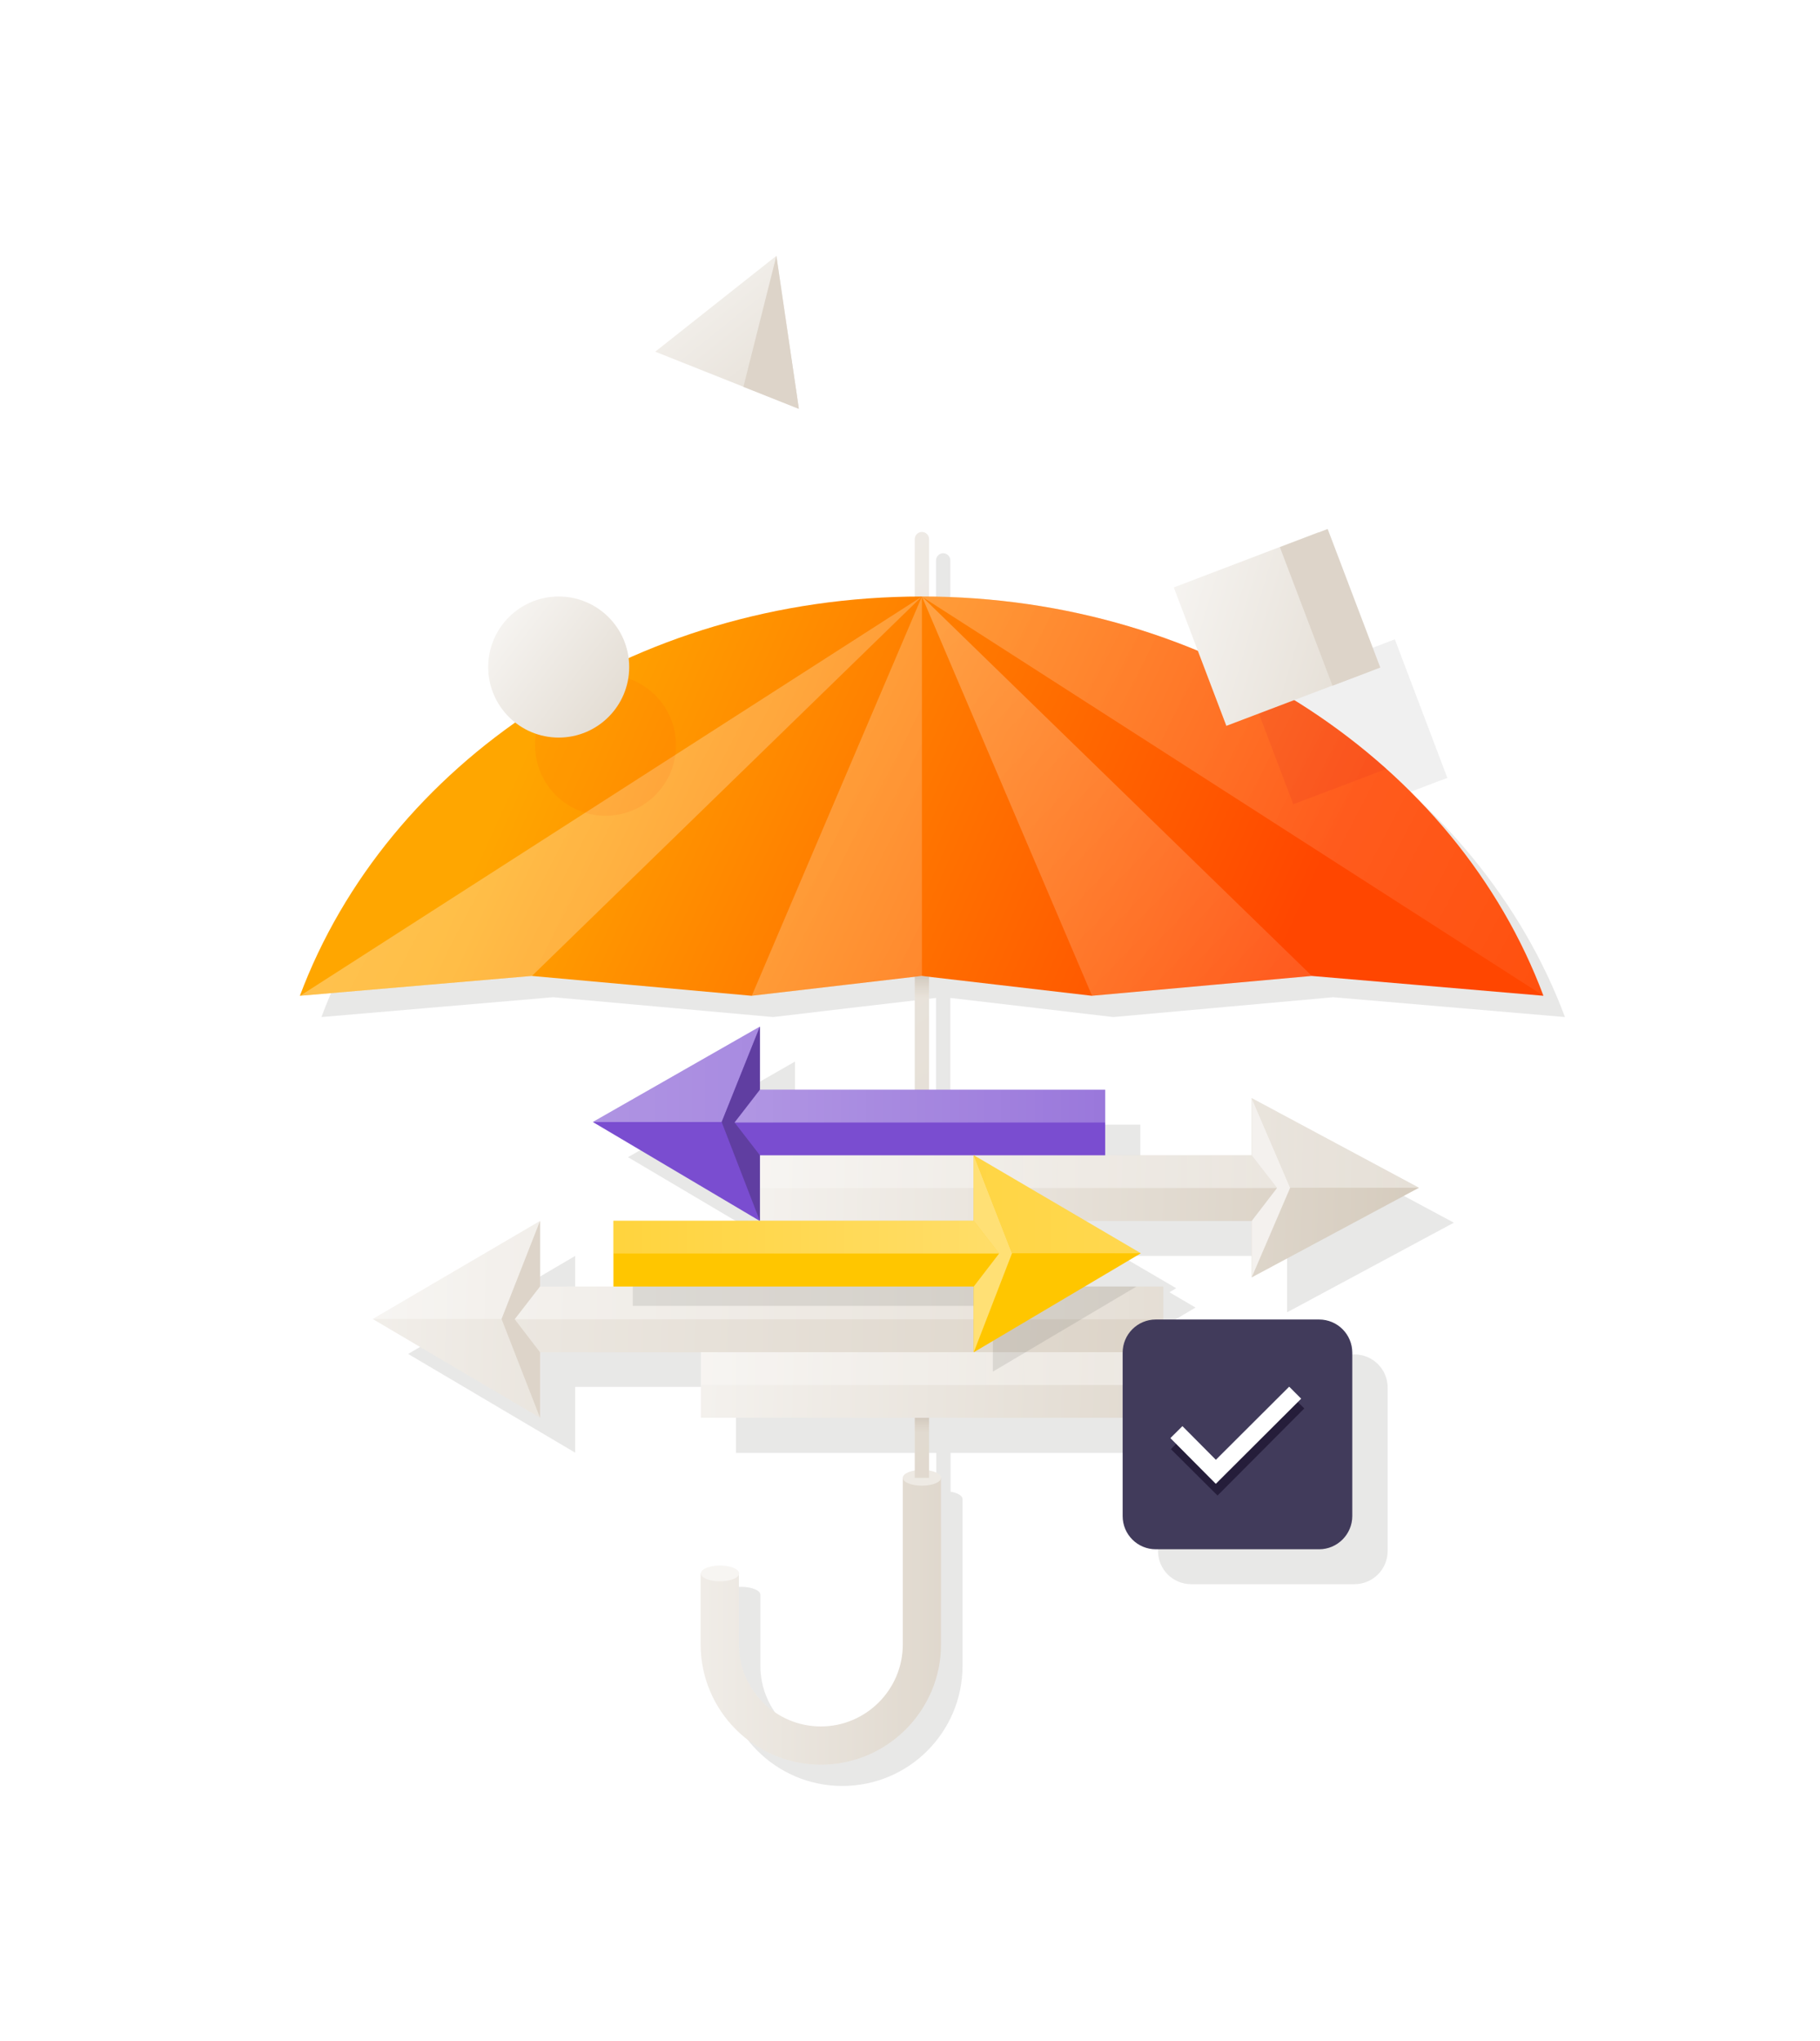 <svg width="429" height="481" viewBox="0 0 429 481" fill="none" xmlns="http://www.w3.org/2000/svg">
<g filter="url(#filter0_d)">
<g opacity="0.5">
<g opacity="0.5">
<path opacity="0.62" d="M342.693 284.145L303.32 263.016V276.482H268.792V268.763V261.044H224.012V231.181L262.427 235.688L314.248 231.012L368.885 235.688C348.607 181.484 291.492 142.268 224.012 141.592V128.069C224.012 127.168 223.28 126.379 222.322 126.379C221.421 126.379 220.632 127.111 220.632 128.069V141.592C153.153 142.212 96.037 181.428 75.76 235.688L130.397 231.012L182.218 235.688L199.397 233.66L220.632 231.181V261.044H187.4V246.169L148.027 268.707L187.343 291.977H152.871V299.696V307.416H157.434H135.579V291.977L96.206 315.079L135.579 338.349V322.854H173.487V330.574V338.406H220.689V347.534C219.055 347.815 217.872 348.491 217.872 349.28V388.553C217.872 399.202 209.198 407.879 198.552 407.879C187.907 407.879 179.232 399.202 179.232 388.553V371.818C179.232 370.804 177.204 369.959 174.726 369.959C172.248 369.959 170.22 370.804 170.22 371.818V388.553C170.22 404.16 182.893 416.894 198.552 416.894C214.211 416.894 226.885 404.217 226.885 388.553V349.28C226.885 348.491 225.702 347.815 224.068 347.534V338.406H272.96V361.507C272.96 365.846 276.452 369.339 280.79 369.339H319.261C323.598 369.339 327.09 365.846 327.09 361.507V323.023C327.09 318.685 323.598 315.191 319.261 315.191H282.536V307.416H276.283L281.803 304.148L275.664 300.542L277.241 299.584L264.229 291.977H303.377V305.275L342.693 284.145Z" fill="#6D6B68"/>
</g>
</g>
<path opacity="0.3" d="M218.998 136.577V123.055C218.998 122.153 218.266 121.364 217.309 121.364C216.407 121.364 215.619 122.097 215.619 123.055V136.577C148.139 137.197 91.024 176.413 70.746 230.674L125.383 225.997L177.204 230.674L194.384 228.645L215.619 226.166V342.519C213.985 342.801 212.802 343.477 212.802 344.266V383.538C212.802 394.187 204.128 402.864 193.482 402.864C182.837 402.864 174.162 394.187 174.162 383.538V366.804C174.162 365.789 172.134 364.944 169.656 364.944C167.178 364.944 165.15 365.789 165.15 366.804V383.538C165.15 399.146 177.823 411.88 193.482 411.88C209.141 411.88 221.815 399.202 221.815 383.538V344.266C221.815 343.477 220.632 342.801 218.998 342.519V226.166L257.413 230.674L309.234 225.997L363.871 230.674C343.537 176.47 286.478 137.254 218.998 136.577Z" fill="url(#paint0_linear)"/>
<path opacity="0.1" d="M338.975 180.132L341.172 179.343L328.78 146.663L326.583 147.508L292.449 160.468L292.956 161.82L326.809 184.809L329.85 183.625L332.216 182.724L338.975 180.132Z" fill="#6D6B68"/>
<path d="M193.483 411.88C177.88 411.88 165.15 399.202 165.15 383.538V366.804H174.163V383.538C174.163 394.187 182.837 402.865 193.483 402.865C204.129 402.865 212.803 394.187 212.803 383.538V344.266H221.815V383.538C221.815 399.146 209.085 411.88 193.483 411.88Z" fill="url(#paint1_linear)"/>
<path d="M169.711 368.663C172.2 368.663 174.217 367.831 174.217 366.804C174.217 365.777 172.2 364.944 169.711 364.944C167.223 364.944 165.205 365.777 165.205 366.804C165.205 367.831 167.223 368.663 169.711 368.663Z" fill="#F7F5F2"/>
<path d="M217.309 346.125C219.798 346.125 221.815 345.293 221.815 344.266C221.815 343.239 219.798 342.406 217.309 342.406C214.82 342.406 212.803 343.239 212.803 344.266C212.803 345.293 214.82 346.125 217.309 346.125Z" fill="#EEEAE4"/>
<path d="M215.619 344.266H218.999V123.055C218.999 122.153 218.267 121.364 217.309 121.364C216.408 121.364 215.619 122.097 215.619 123.055V344.266Z" fill="url(#paint2_linear)"/>
<path d="M363.814 230.673C343.368 176.019 285.464 136.577 217.252 136.577C149.04 136.577 91.136 176.019 70.689 230.673L125.327 225.997L177.147 230.673L217.252 225.997L257.357 230.673L309.177 225.997L363.814 230.673Z" fill="url(#paint3_linear)"/>
<path opacity="0.3" d="M363.814 230.673C343.368 176.019 285.464 136.577 217.252 136.577L363.814 230.673Z" fill="url(#paint4_linear)"/>
<path opacity="0.3" d="M217.308 136.577V225.997L177.203 230.673L217.308 136.577Z" fill="url(#paint5_linear)"/>
<path opacity="0.3" d="M70.746 230.673L125.383 225.997L217.309 136.577L70.746 230.673Z" fill="url(#paint6_linear)"/>
<path opacity="0.3" d="M217.309 136.577L257.413 230.673L309.234 225.997L217.309 136.577Z" fill="url(#paint7_linear)"/>
<path opacity="0.5" d="M215.619 226.166V232.308H218.999V226.166L217.309 225.997L215.619 226.166Z" fill="url(#paint8_linear)"/>
<path opacity="0.5" d="M218.999 330.123H215.619V334.743H218.999V330.123Z" fill="url(#paint9_linear)"/>
<g opacity="0.3">
<path opacity="0.3" d="M142.734 188.247C151.911 188.247 159.35 180.805 159.35 171.625C159.35 162.445 151.911 155.003 142.734 155.003C133.557 155.003 126.117 162.445 126.117 171.625C126.117 180.805 133.557 188.247 142.734 188.247Z" fill="#FF4600"/>
</g>
<g opacity="0.3">
<path opacity="0.3" d="M292.957 154.214L304.842 185.542L326.81 177.203C326.81 177.203 319.374 170.498 309.855 164.074C301.181 158.158 292.957 154.214 292.957 154.214Z" fill="#CC0027"/>
</g>
<path d="M131.693 169.822C140.87 169.822 148.309 162.38 148.309 153.2C148.309 144.02 140.87 136.578 131.693 136.578C122.516 136.578 115.076 144.02 115.076 153.2C115.076 162.38 122.516 169.822 131.693 169.822Z" fill="url(#paint10_linear)"/>
<path d="M323.204 154.101L289.07 167.06L276.678 134.437L310.812 121.421L323.204 154.101Z" fill="url(#paint11_linear)"/>
<path d="M312.954 120.663L301.686 124.944L314.087 157.601L325.355 153.319L312.954 120.663Z" fill="#DDD4C9"/>
<g opacity="0.1">
<g opacity="0.1">
<path opacity="0.1" d="M169.264 102.263L197.821 79.669L203.06 115.73L169.264 102.263Z" fill="#6D6B68"/>
<path opacity="0.1" d="M189.992 110.546L197.822 79.669L203.06 115.73L189.992 110.546Z" fill="#6D6B68"/>
</g>
</g>
<path d="M154.449 78.88L183.007 56.286L188.302 92.347L154.449 78.88Z" fill="url(#paint12_linear)"/>
<path d="M175.234 87.163L183.007 56.286L188.302 92.347L175.234 87.163Z" fill="#DDD4C9"/>
<path d="M295.039 297.048L334.468 275.918L295.039 254.789V297.048Z" fill="url(#paint13_linear)"/>
<path opacity="0.5" d="M334.468 275.918L295.039 254.789L304.108 275.918" fill="url(#paint14_linear)"/>
<path d="M295.039 297.048L304.108 275.918L295.039 254.789V297.048Z" fill="#F4F1EE"/>
<path d="M179.119 283.751H295.04L301.01 275.975L295.04 268.256H179.119V283.751Z" fill="url(#paint15_linear)"/>
<path opacity="0.5" d="M179.119 275.975H301.01L295.04 268.256H179.119V275.975Z" fill="url(#paint16_linear)"/>
<path d="M127.298 330.123L87.869 306.852L127.298 283.751V330.123Z" fill="url(#paint17_linear)"/>
<path opacity="0.5" d="M87.869 306.853L127.298 283.751L118.229 306.853" fill="url(#paint18_linear)"/>
<path d="M127.297 330.123L118.229 306.852L127.297 283.751V330.123Z" fill="#DDD4C9"/>
<path d="M274.197 314.684H127.297L121.326 306.909L127.297 299.189H274.197V314.684Z" fill="url(#paint19_linear)"/>
<path opacity="0.5" d="M274.197 306.909H121.326L127.297 299.189H274.197V306.909Z" fill="url(#paint20_linear)"/>
<path d="M165.205 330.123H297.573V322.404V314.685H165.205V330.123Z" fill="url(#paint21_linear)"/>
<path opacity="0.5" d="M297.573 314.685H165.205V322.404H297.573V314.685Z" fill="url(#paint22_linear)"/>
<path d="M179.119 283.751L139.746 260.424L179.119 237.942V283.751Z" fill="#7A4DD0"/>
<path opacity="0.5" d="M139.746 260.424L179.119 237.942L170.106 260.424" fill="url(#paint23_linear)"/>
<path opacity="0.7" d="M179.118 283.751L170.105 260.424L179.118 237.942V283.751Z" fill="#56388E"/>
<path d="M260.511 268.256H179.119L173.148 260.537L179.119 252.817H260.511V268.256Z" fill="#7A4DD0"/>
<path opacity="0.5" d="M260.511 260.537H173.148L179.119 252.817H260.511V260.537Z" fill="url(#paint24_linear)"/>
<path d="M310.924 361.112H272.452C268.115 361.112 264.623 357.619 264.623 353.281V314.797C264.623 310.458 268.115 306.965 272.452 306.965H310.924C315.261 306.965 318.753 310.458 318.753 314.797V353.281C318.753 357.563 315.261 361.112 310.924 361.112Z" fill="#413B5B"/>
<path d="M306.022 326.517L286.984 345.618L277.408 336.095" stroke="#251D3A" stroke-width="4" stroke-miterlimit="10"/>
<path d="M305.291 324.207L286.591 342.857L277.297 333.504" stroke="white" stroke-width="4" stroke-miterlimit="10"/>
<g opacity="0.4">
<path opacity="0.4" d="M255.666 299.19L234.037 272.82V288.259H149.152V295.978V303.754H234.037V319.249L267.889 299.19H255.666Z" fill="#6D6B68"/>
</g>
<path d="M229.531 314.684L268.904 291.357L229.531 268.256V314.684Z" fill="#FFC600"/>
<path opacity="0.39" d="M268.904 291.357L229.531 268.256L238.544 291.357" fill="url(#paint25_linear)"/>
<path d="M229.531 314.684L238.544 291.357L229.531 268.256V314.684Z" fill="#FFE075"/>
<path d="M144.59 299.189H229.531L235.501 291.414L229.531 283.694H144.59V299.189Z" fill="#FFC600"/>
<path opacity="0.5" d="M144.59 291.414H235.501L229.531 283.694H144.59V291.414Z" fill="url(#paint26_linear)"/>
</g>
<defs>
<filter id="filter0_d" x="-60" y="-32" width="546" height="568" filterUnits="userSpaceOnUse" color-interpolation-filters="sRGB">
<feFlood flood-opacity="0" result="BackgroundImageFix"/>
<feColorMatrix in="SourceAlpha" type="matrix" values="0 0 0 0 0 0 0 0 0 0 0 0 0 0 0 0 0 0 127 0"/>
<feOffset dy="4"/>
<feGaussianBlur stdDeviation="30"/>
<feColorMatrix type="matrix" values="0 0 0 0 0 0 0 0 0 0 0 0 0 0 0 0 0 0 0.094 0"/>
<feBlend mode="normal" in2="BackgroundImageFix" result="effect1_dropShadow"/>
<feBlend mode="normal" in="SourceGraphic" in2="effect1_dropShadow" result="shape"/>
</filter>
<linearGradient id="paint0_linear" x1="85.423" y1="129.064" x2="418.832" y2="455.164" gradientUnits="userSpaceOnUse">
<stop stop-color="white"/>
<stop offset="1" stop-color="white" stop-opacity="0"/>
</linearGradient>
<linearGradient id="paint1_linear" x1="113.925" y1="378.057" x2="326.28" y2="378.057" gradientUnits="userSpaceOnUse">
<stop stop-color="white"/>
<stop offset="1" stop-color="#C1B29D"/>
</linearGradient>
<linearGradient id="paint2_linear" x1="36.572" y1="-8.369" x2="512.708" y2="628.12" gradientUnits="userSpaceOnUse">
<stop stop-color="white"/>
<stop offset="1" stop-color="#C1B29D"/>
</linearGradient>
<linearGradient id="paint3_linear" x1="294.479" y1="243.331" x2="126.333" y2="167.31" gradientUnits="userSpaceOnUse">
<stop offset="0.012" stop-color="#FF4600"/>
<stop offset="1" stop-color="#FFA600"/>
</linearGradient>
<linearGradient id="paint4_linear" x1="145.92" y1="97.837" x2="423.086" y2="241.444" gradientUnits="userSpaceOnUse">
<stop stop-color="white"/>
<stop offset="1" stop-color="white" stop-opacity="0"/>
</linearGradient>
<linearGradient id="paint5_linear" x1="125.346" y1="146.36" x2="388.668" y2="282.794" gradientUnits="userSpaceOnUse">
<stop stop-color="white"/>
<stop offset="1" stop-color="white" stop-opacity="0"/>
</linearGradient>
<linearGradient id="paint6_linear" x1="110.476" y1="166.244" x2="387.642" y2="309.851" gradientUnits="userSpaceOnUse">
<stop stop-color="white"/>
<stop offset="1" stop-color="white" stop-opacity="0"/>
</linearGradient>
<linearGradient id="paint7_linear" x1="184.427" y1="131.569" x2="366.984" y2="310.124" gradientUnits="userSpaceOnUse">
<stop stop-color="white"/>
<stop offset="1" stop-color="white" stop-opacity="0"/>
</linearGradient>
<linearGradient id="paint8_linear" x1="217.295" y1="223.993" x2="217.295" y2="231.319" gradientUnits="userSpaceOnUse">
<stop stop-color="#9E9386"/>
<stop offset="1" stop-color="#C1B29D" stop-opacity="0"/>
</linearGradient>
<linearGradient id="paint9_linear" x1="217.296" y1="327.597" x2="217.296" y2="333.59" gradientUnits="userSpaceOnUse">
<stop stop-color="#9E9386"/>
<stop offset="1" stop-color="#C1B29D" stop-opacity="0"/>
</linearGradient>
<linearGradient id="paint10_linear" x1="104.599" y1="132.543" x2="196.622" y2="202.758" gradientUnits="userSpaceOnUse">
<stop stop-color="white"/>
<stop offset="1" stop-color="#C1B29D"/>
</linearGradient>
<linearGradient id="paint11_linear" x1="250.609" y1="129.599" x2="418.245" y2="179.407" gradientUnits="userSpaceOnUse">
<stop stop-color="white"/>
<stop offset="1" stop-color="#C1B29D"/>
</linearGradient>
<linearGradient id="paint12_linear" x1="145.614" y1="38.68" x2="244.872" y2="162.687" gradientUnits="userSpaceOnUse">
<stop stop-color="white"/>
<stop offset="1" stop-color="#C1B29D"/>
</linearGradient>
<linearGradient id="paint13_linear" x1="136.949" y1="272.284" x2="430.975" y2="279.041" gradientUnits="userSpaceOnUse">
<stop stop-color="white"/>
<stop offset="1" stop-color="#C1B29D"/>
</linearGradient>
<linearGradient id="paint14_linear" x1="412.48" y1="265.359" x2="32.057" y2="265.359" gradientUnits="userSpaceOnUse">
<stop stop-color="white"/>
<stop offset="1" stop-color="white" stop-opacity="0"/>
</linearGradient>
<linearGradient id="paint15_linear" x1="122.143" y1="273.356" x2="442.644" y2="280.722" gradientUnits="userSpaceOnUse">
<stop stop-color="white"/>
<stop offset="1" stop-color="#C1B29D"/>
</linearGradient>
<linearGradient id="paint16_linear" x1="363.299" y1="272.131" x2="9.156" y2="272.131" gradientUnits="userSpaceOnUse">
<stop stop-color="white"/>
<stop offset="1" stop-color="white" stop-opacity="0"/>
</linearGradient>
<linearGradient id="paint17_linear" x1="12.438" y1="303.216" x2="360.585" y2="314.498" gradientUnits="userSpaceOnUse">
<stop stop-color="white"/>
<stop offset="1" stop-color="#C1B29D"/>
</linearGradient>
<linearGradient id="paint18_linear" x1="9.852" y1="295.294" x2="390.275" y2="295.294" gradientUnits="userSpaceOnUse">
<stop stop-color="white"/>
<stop offset="1" stop-color="white" stop-opacity="0"/>
</linearGradient>
<linearGradient id="paint19_linear" x1="-68.67" y1="298.195" x2="538.753" y2="317.878" gradientUnits="userSpaceOnUse">
<stop stop-color="white"/>
<stop offset="1" stop-color="#C1B29D"/>
</linearGradient>
<linearGradient id="paint20_linear" x1="43.209" y1="303.061" x2="487.336" y2="303.061" gradientUnits="userSpaceOnUse">
<stop stop-color="white"/>
<stop offset="1" stop-color="white" stop-opacity="0"/>
</linearGradient>
<linearGradient id="paint21_linear" x1="103.238" y1="319.459" x2="451.702" y2="327.467" gradientUnits="userSpaceOnUse">
<stop stop-color="white"/>
<stop offset="1" stop-color="#C1B29D"/>
</linearGradient>
<linearGradient id="paint22_linear" x1="365.172" y1="318.537" x2="-19.397" y2="318.537" gradientUnits="userSpaceOnUse">
<stop stop-color="white"/>
<stop offset="1" stop-color="white" stop-opacity="0"/>
</linearGradient>
<linearGradient id="paint23_linear" x1="61.704" y1="249.182" x2="442.127" y2="249.182" gradientUnits="userSpaceOnUse">
<stop stop-color="white"/>
<stop offset="1" stop-color="white" stop-opacity="0"/>
</linearGradient>
<linearGradient id="paint24_linear" x1="128.531" y1="256.66" x2="382.327" y2="256.66" gradientUnits="userSpaceOnUse">
<stop stop-color="white"/>
<stop offset="1" stop-color="white" stop-opacity="0"/>
</linearGradient>
<linearGradient id="paint25_linear" x1="346.934" y1="279.812" x2="-33.489" y2="279.812" gradientUnits="userSpaceOnUse">
<stop stop-color="white"/>
<stop offset="1" stop-color="white" stop-opacity="0"/>
</linearGradient>
<linearGradient id="paint26_linear" x1="281.92" y1="287.568" x2="17.815" y2="287.568" gradientUnits="userSpaceOnUse">
<stop stop-color="white"/>
<stop offset="1" stop-color="white" stop-opacity="0"/>
</linearGradient>
</defs>
</svg>
